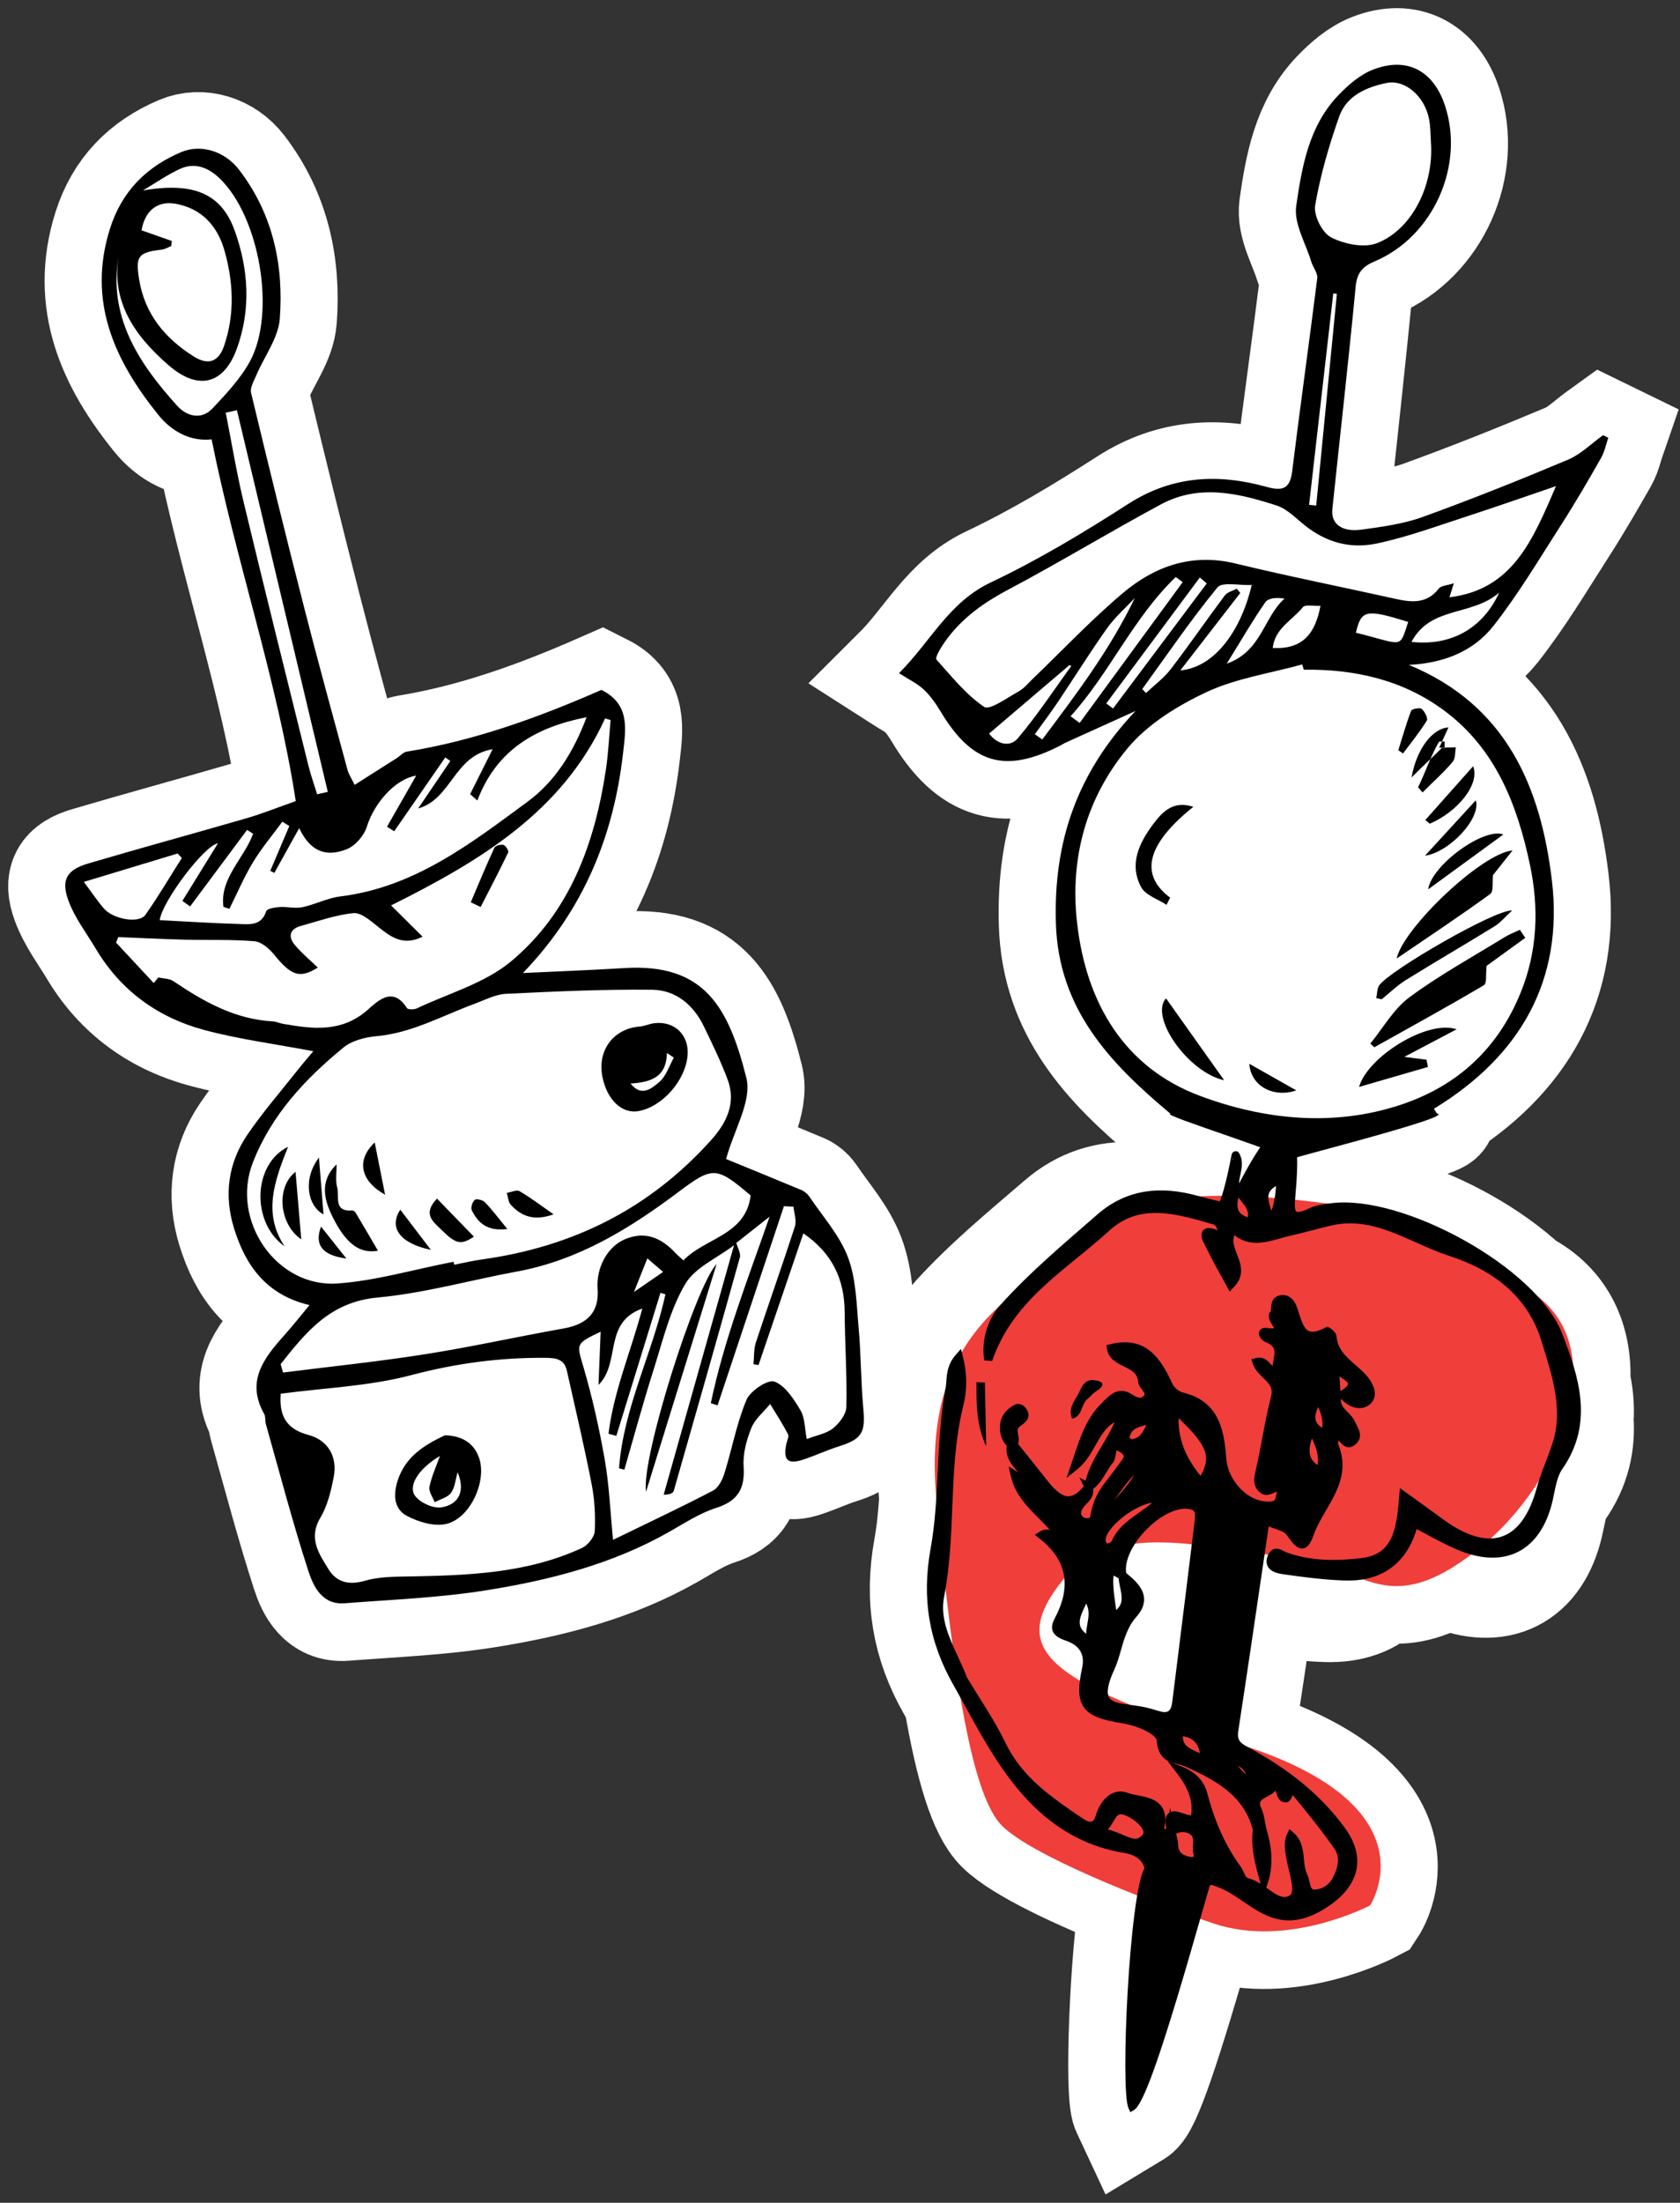 <?xml version="1.0" encoding="UTF-8"?>
<svg width="103px" height="135px" viewBox="0 0 103 135" version="1.1" xmlns="http://www.w3.org/2000/svg" xmlns:xlink="http://www.w3.org/1999/xlink">
    <rect x="0" y="0" width="103" height="135" fill="#333333" stroke="none"/>
    <!-- Generator: Sketch 53.1 (72631) - https://sketchapp.com -->
    <title>Group 2</title>
    <desc>Created with Sketch.</desc>
    <g id="30-GastroKlub" stroke="none" stroke-width="1" fill="none" fill-rule="evenodd">
        <g id="33-Recetas" transform="translate(-156, -265)">
            <g id="Group-19">
                <g id="Group-7" transform="translate(125, 268)">
                    <g id="Group-2" transform="translate(35, 0)">
                        <path d="M75.174,70.25 C75.165,70.35 75.156,70.445 75.15,70.536 C76.451,70.661 77.663,70.823 78.676,70.979 C79.513,71.009 80.444,71.179 81.413,71.46 C81.513,71.48 81.565,71.491 81.565,71.491 L81.615,71.52 C84.337,72.347 87.324,74.021 89.355,75.908 C91.673,77.105 92.574,79.245 92.457,81.661 C92.631,82.433 92.719,83.213 92.654,83.995 C92.76,85.394 92.487,86.808 91.492,88.211 C91.072,88.805 90.981,89.638 90.806,90.375 C90.072,93.492 87.858,94.631 84.855,93.366 C84.803,93.344 84.752,93.322 84.701,93.3 C83.071,94.225 81.848,94.358 80.728,94.153 C79.915,94.999 78.765,95.412 77.299,95.361 C75.935,95.314 74.568,95.141 73.213,94.945 C73.19,94.942 73.166,94.938 73.142,94.934 C72.739,97.667 72.339,100.372 71.923,103.075 C71.841,103.599 71.954,103.805 72.461,104.08 L72.465,104.081 C83.919,107.873 80.001,113.803 80.001,113.803 C80.001,113.803 74.974,116.461 70.394,114.91 C70.131,114.821 69.86,114.728 69.585,114.631 C67.316,122.574 66.14,125.973 65.535,126.337 L65.302,126.478 L65.187,126.232 C64.763,125.322 65.074,116.982 65.721,113.192 C62.166,111.784 58.667,110.147 57.438,108.93 C56.419,107.92 55.6,105.269 54.887,101.074 C54.752,100.829 54.617,100.586 54.479,100.343 C52.952,97.675 52.501,95.004 53.056,91.934 C53.239,90.924 53.337,89.885 53.403,88.851 C53.159,86.077 53.405,83.898 53.971,82.13 C53.996,81.986 54.007,81.839 54.018,81.691 C54.055,81.195 53.91,78.76 54.731,77.855 C56.677,75.715 58.92,73.877 61.113,71.989 C62.441,70.844 63.912,70.419 65.478,70.488 C66.501,70.168 67.587,70.17 68.714,70.402 C68.984,70.38 69.257,70.362 69.533,70.349 C69.863,69.238 70.087,67.91 70.102,67.925 C70.511,68.679 69.832,69.468 70.138,70.229 C70.124,70.262 70.114,70.295 70.103,70.328 C70.192,70.325 70.281,70.323 70.37,70.322 C70.363,70.311 70.357,70.3 70.351,70.289 C70.553,69.923 71.493,68.037 72.356,67.019 C70.094,66.222 67.286,65.293 67.769,65.293 C64.023,62.167 60.89,58.859 60.736,53.603 C60.591,48.68 61.983,44.44 65.62,40.604 C64.003,41.335 62.673,41.934 61.346,42.537 C61.228,42.59 61.121,42.664 61.007,42.722 C57.64,44.447 55.611,43.866 53.675,40.649 C53.382,40.16 53.045,39.678 52.635,39.29 C52.247,38.925 51.739,38.687 51.117,38.287 C53.057,36.356 54.16,33.95 56.741,32.727 C59.662,31.344 62.456,29.659 65.178,27.91 C67.892,26.169 70.706,26.051 73.664,26.873 C74.634,27.14 75.09,26.989 75.221,25.921 C75.71,21.969 76.267,18.027 76.76,14.078 C76.797,13.764 76.5,13.419 76.396,13.075 C76.052,11.935 75.315,10.731 75.469,9.657 C75.817,7.251 76.245,4.754 78.052,2.869 C78.656,2.237 79.386,1.605 80.183,1.296 C82.262,0.492 83.873,1.36 84.583,3.476 C85.815,7.154 83.889,11.517 80.293,13.042 C79.523,13.368 79.194,13.754 79.114,14.605 C78.678,19.156 78.16,23.699 77.685,28.246 C77.593,29.134 78.267,29.655 79.464,29.492 C80.729,29.318 82.029,29.145 83.22,28.715 C86.225,27.629 89.196,26.439 92.14,25.2 C92.926,24.868 93.572,24.211 94.28,23.703 C94.389,23.755 94.495,23.807 94.602,23.86 C94.459,24.273 94.375,24.721 94.162,25.093 C93.374,26.475 92.576,27.854 91.716,29.192 C90.369,31.29 89.09,33.446 87.553,35.4 C86.331,36.951 84.509,37.679 82.373,37.777 C88.337,40.238 90.457,45.242 91.143,50.972 C91.874,57.083 89.229,61.743 83.914,64.981 C83.975,65.078 84.037,65.176 84.098,65.273 C85.214,65.415 77.117,67.494 75.278,68.02 C75.291,68.586 75.26,69.319 75.174,70.25 Z M45.624,70.369 C46.443,71.592 47.484,72.742 47.988,74.084 C48.493,75.42 48.51,76.951 48.641,78.404 C48.792,80.048 48.776,81.704 48.929,83.346 C49.069,84.827 48.85,85.225 47.425,85.675 C46.694,85.905 45.994,86.235 45.264,86.477 C44.294,86.801 44.003,86.528 44.206,85.533 C44.249,85.328 44.388,85.072 44.312,84.926 C43.982,84.292 43.587,83.691 43.217,83.076 C42.82,83.563 42.286,83.994 42.063,84.548 C41.766,85.283 41.539,86.124 41.59,86.9 C41.678,88.248 41.258,89.013 39.913,89.442 C38.909,89.762 37.992,90.363 37.066,90.89 C33.564,92.887 29.711,93.872 25.787,94.497 C22.934,94.952 20.023,95.063 17.137,95.288 C15.762,95.396 15.22,94.28 14.911,93.33 C13.944,90.355 13.154,87.323 12.301,84.31 C12.242,84.106 12.293,83.858 12.195,83.685 C11.059,81.671 12.188,80.25 13.445,78.846 C13.926,78.311 14.37,77.742 14.976,77.013 C12.323,76.391 11.044,74.582 10.342,72.288 C9.724,70.268 9.982,68.31 11.169,66.568 C12.123,65.17 13.244,63.883 14.296,62.553 C14.577,62.196 14.874,61.855 15.209,61.455 C12.892,61.017 10.69,60.73 8.562,60.166 C5.702,59.406 3.412,57.758 1.877,55.183 C1.294,54.208 0.579,53.275 0.194,52.224 C-0.276,50.948 0.102,50.336 1.398,49.954 C4.632,48.998 7.888,48.114 11.126,47.175 C12.066,46.9 12.982,46.532 14.131,46.128 C12.993,38.689 10.471,31.441 8.973,23.957 C7.688,24.102 6.535,23.483 5.715,22.467 C3.017,19.125 1.341,15.491 2.739,11.055 C3.459,8.777 4.953,7.266 7.104,6.355 C8.322,5.839 9.785,6.301 10.653,7.431 C12.731,10.134 13.4,13.279 13.154,16.561 C13.066,17.744 12.205,18.867 11.716,20.024 C11.568,20.373 11.318,20.788 11.394,21.108 C12.452,25.519 13.535,29.925 14.661,34.32 C15.508,37.636 16.419,40.934 17.313,44.238 C17.375,44.47 17.522,44.68 17.743,45.132 C18.648,44.558 19.479,44.03 20.312,43.501 C20.525,43.365 20.721,43.131 20.948,43.094 C25.134,42.417 29.068,40.98 32.873,39.311 C34.625,40.191 34.375,41.663 34.197,43.21 C33.612,48.294 31.774,52.798 28.059,56.662 C30.245,56.558 32.269,56.486 34.291,56.36 C39.214,56.054 40.679,58.803 41.758,63.088 C42.112,64.488 41.011,66.248 40.515,68.063 C41.872,68.62 43.508,69.283 45.137,69.965 C45.325,70.045 45.509,70.202 45.624,70.369 Z" id="Shape" stroke="#FFFFFF" stroke-width="7" fill="#FFFFFF" fill-rule="nonzero"></path>
                        <g id="Group-72">
                            <path d="M81.566,71.46 C81.566,71.46 67.043,68.358 63.246,72.236 C59.449,76.112 52.355,77.609 53.416,88.961 C54.478,100.312 55.651,107.127 57.438,108.899 C59.226,110.67 65.815,113.328 70.395,114.879 C74.974,116.43 80.001,113.772 80.001,113.772 C80.001,113.772 83.92,107.843 72.465,104.05 C61.013,100.259 57.661,98.485 60.901,94.165 C64.139,89.847 70.193,92.046 74.841,92.391 C79.489,92.738 80.783,96.492 86.479,92.062 C92.177,87.631 95.192,78.66 89.16,75.78" id="Fill-1" fill="#F03E3A"></path>
                            <path d="M78.19,82.255 L78.185,82.259 L78.122,81.35 C78.157,81.375 78.192,81.398 78.228,81.422 C78.407,81.544 78.654,81.71 78.652,81.815 C78.65,81.842 78.626,81.984 78.19,82.255 L78.19,82.255 Z M68.887,109.369 C69.166,109.509 69.168,109.695 69.147,110.073 C69.135,110.271 69.121,110.476 69.182,110.678 C69.192,110.713 69.196,110.76 69.18,110.777 C69.161,110.8 69.08,110.829 68.918,110.792 C68.433,110.68 68.249,110.48 68.232,110.056 C68.224,109.833 68.167,109.619 68.113,109.414 L68.103,109.381 C68.382,109.249 68.635,109.243 68.887,109.369 L68.887,109.369 Z M66.097,109.239 C66.12,109.334 66.093,109.383 66.069,109.416 C65.754,109.819 65.481,109.724 64.833,109.447 C64.573,109.336 64.268,109.206 63.922,109.119 C64.073,108.952 64.18,108.772 64.274,108.611 C64.523,108.188 64.605,108.049 65.189,108.346 C65.645,108.58 66.036,108.964 66.097,109.239 L66.097,109.239 Z M71.88,105.222 C72.146,105.336 72.301,105.515 72.389,105.755 L71.88,105.222 Z M62.667,96.522 C62.632,96.718 62.596,96.919 62.589,97.129 C61.967,96.631 62.188,96.154 62.522,95.432 C62.548,95.382 62.571,95.329 62.595,95.275 C62.812,95.7 62.743,96.086 62.667,96.522 L62.667,96.522 Z M63.019,88.25 C63.386,87.979 63.605,87.613 63.817,87.26 C63.948,87.039 64.071,86.831 64.225,86.655 C64.333,86.531 64.366,86.352 64.397,86.18 C64.415,86.09 64.444,85.922 64.456,85.895 C64.456,85.895 64.515,85.885 64.714,86.023 C64.788,86.073 64.878,86.149 64.89,86.222 C64.908,86.333 64.769,86.509 64.65,86.666 C64.595,86.736 64.542,86.806 64.495,86.876 C64.358,87.075 64.206,87.267 64.053,87.463 C63.6,88.037 63.132,88.632 62.929,89.528 L62.819,90.015 C62.72,90.048 62.622,90.056 62.536,90.036 C62.446,90.015 62.378,89.961 62.319,89.866 C62.28,89.798 62.172,89.615 62.606,89.17 C62.804,88.966 63.091,88.675 63.019,88.25 L63.019,88.25 Z M64.765,88.324 C65.015,87.981 65.256,87.649 65.555,87.392 C65.148,87.996 64.738,88.503 64.304,88.931 C64.468,88.733 64.618,88.528 64.765,88.324 L64.765,88.324 Z M65.369,85.199 C65.34,85.187 65.281,85.138 65.25,85.1 C65.342,84.629 65.659,84.47 66.284,84.33 C66.022,84.881 65.819,85.169 65.369,85.199 L65.369,85.199 Z M64.321,99.316 C64.489,98.953 64.601,98.564 64.718,98.151 C64.923,97.431 65.138,96.685 65.682,96.076 C66.018,95.696 66.173,95.31 66.142,94.928 C66.089,94.31 65.561,93.819 65.047,93.406 C64.929,92.675 65.402,91.646 66.275,90.752 C67.158,89.846 68.201,89.346 68.926,89.486 C69.288,89.553 69.301,89.722 69.247,90.189 C68.902,93.04 68.545,95.888 68.191,98.738 L67.868,101.323 C67.831,101.61 67.751,101.794 67.626,101.873 C67.51,101.947 67.326,101.947 67.08,101.871 C66.759,101.773 66.384,101.66 65.999,101.59 C65.782,101.55 65.561,101.522 65.346,101.493 C64.743,101.416 64.174,101.344 63.993,101.018 C63.824,100.718 63.934,100.146 64.321,99.316 L64.321,99.316 Z M65.837,89.701 C65.181,90.162 64.503,90.639 64.149,91.463 C64.145,91.469 64.104,91.527 63.871,91.607 C63.832,91.549 63.793,91.475 63.787,91.442 C63.738,91.099 64.165,90.509 64.847,89.974 C65.473,89.486 66.149,89.162 66.644,89.092 C66.386,89.315 66.108,89.509 65.837,89.701 L65.837,89.701 Z M64.433,95.671 C64.419,95.556 64.401,95.444 64.386,95.329 C64.309,94.79 64.239,94.281 64.255,93.778 C64.259,93.652 64.274,93.588 64.272,93.565 C64.337,93.584 64.458,93.656 64.526,93.699 C64.546,93.71 64.566,93.722 64.585,93.734 C64.599,93.93 64.64,94.123 64.679,94.312 C64.79,94.845 64.882,95.285 64.433,95.671 L64.433,95.671 Z M69.567,104.444 L69.427,104.382 C68.895,104.146 68.523,103.981 68.517,103.407 C69.121,103.498 69.448,103.816 69.567,104.444 L69.567,104.444 Z M68.261,83.913 C70.082,85.645 70.248,86.323 69.603,87.448 C68.877,86.542 68.222,85.425 68.261,83.913 L68.261,83.913 Z M73.736,112.384 C74.145,111.12 73.893,109.924 73.631,109.036 C73.603,108.916 73.582,108.793 73.56,108.673 C73.509,108.388 73.458,108.095 73.329,107.822 C73.138,107.415 73.308,107.304 73.711,107.091 C73.867,107.01 74.012,106.934 74.121,106.822 C74.155,106.787 74.182,106.763 74.201,106.746 C74.219,106.789 74.237,106.841 74.25,106.882 C74.327,107.112 74.432,107.494 74.884,107.461 C75.099,107.411 75.179,107.204 75.24,107.05 C75.246,107.039 75.25,107.025 75.255,107.012 C75.271,107.029 75.291,107.05 75.31,107.076 C76.112,108.051 77.017,109.158 77.811,110.298 C78.132,110.76 78.1,111.343 77.713,112.086 C77.496,112.503 77.072,112.786 76.63,112.803 C76.413,112.811 76.376,112.735 76.282,112.318 C76.247,112.165 76.212,112.004 76.141,111.863 C76.004,111.587 75.973,111.266 75.942,110.926 C75.889,110.385 75.83,109.775 75.3,109.311 L75.054,109.094 L74.915,109.393 C74.692,109.877 74.776,110.364 74.851,110.794 L74.876,110.936 C74.911,111.147 74.968,111.384 75.027,111.626 C75.175,112.237 75.361,112.997 75.064,113.172 C74.667,113.4 74.293,113.16 73.715,112.745 C73.689,112.728 73.664,112.708 73.636,112.689 L73.736,112.384 Z M76.816,83.229 C77,83.645 77.133,84.058 77.062,84.51 C76.861,84.382 76.734,84.241 76.679,84.08 C76.595,83.837 76.673,83.545 76.816,83.229 L76.816,83.229 Z M76.786,86.79 C76.266,86.439 76.165,85.98 76.433,85.154 C76.71,85.74 76.867,86.238 76.786,86.79 L76.786,86.79 Z M79.289,83.298 C79.6,83.308 79.862,83.207 80.058,82.996 C80.574,82.441 80.15,81.646 79.581,81.088 C79.428,80.939 79.266,80.797 79.104,80.656 C78.54,80.165 78.007,79.7 77.944,78.903 C77.924,78.655 77.612,78.428 77.535,78.385 L77.365,78.304 L77.248,78.368 C76.81,78.597 76.478,78.666 76.257,78.579 C75.95,78.455 75.803,77.995 75.648,77.511 C75.603,77.371 75.558,77.23 75.508,77.094 C75.296,76.52 74.87,76.26 74.393,76.409 C73.965,76.545 73.943,76.939 73.928,77.173 C73.924,77.241 73.918,77.342 73.91,77.363 C73.638,77.619 73.861,77.974 74.008,78.209 C74.041,78.263 74.092,78.343 74.121,78.405 C74.053,78.412 73.92,78.414 73.681,78.385 C73.298,78.333 73.21,78.565 73.193,78.635 C73.126,78.889 73.369,79.159 73.572,79.24 C74.244,79.508 74.18,79.841 74.074,80.392 C74.053,80.497 74.033,80.603 74.018,80.712 C73.977,80.673 73.936,80.63 73.894,80.586 C73.703,80.384 73.445,80.109 72.966,80.235 L72.723,80.301 L72.798,80.541 C72.921,80.933 73.2,81.204 73.449,81.447 C73.81,81.798 74.072,82.052 73.928,82.593 C73.705,83.438 73.543,84.312 73.384,85.156 C73.263,85.796 73.14,86.459 72.985,87.118 C72.897,87.504 72.798,87.938 73.101,88.318 C73.476,88.788 73.885,88.594 74.186,88.452 C74.219,88.437 74.252,88.419 74.286,88.404 C74.272,88.468 74.26,88.528 74.25,88.586 C74.194,88.902 74.174,89.009 73.865,89.024 C72.475,89.102 71.292,87.692 71.188,86.441 C71.065,84.945 70.895,82.895 68.519,82.341 C68.289,82.286 67.985,82.038 67.886,81.819 C67.209,80.343 66.302,78.81 64.045,79.388 L63.832,79.442 L63.866,79.657 C63.955,80.27 64.46,80.52 64.904,80.743 C65.35,80.964 65.735,81.158 65.776,81.662 C65.793,81.866 65.915,82.028 66.022,82.17 C66.214,82.422 66.21,82.455 66.1,82.566 C66.05,82.62 65.891,82.781 65.416,82.467 C64.62,81.943 64.106,82.439 63.693,82.841 L63.592,82.942 C62.636,83.859 62.254,85.005 61.81,86.335 L61.39,87.576 L62.043,87.054 C62.567,86.633 62.872,86.092 63.166,85.571 C63.494,84.989 63.785,84.471 64.339,84.157 C64.114,84.665 63.838,85.129 63.568,85.582 C63.148,86.292 62.747,86.965 62.557,87.748 L62.182,87.56 L62.446,88.08 C62.121,88.489 61.808,88.696 61.513,88.7 L61.505,88.7 C61.134,88.7 60.717,88.39 60.197,87.721 C59.767,87.169 59.327,86.622 58.887,86.075 L58.416,85.487 C58.49,85.286 58.453,85.086 58.42,84.921 C58.381,84.716 58.365,84.603 58.457,84.489 C58.49,84.448 58.561,84.396 58.629,84.347 C58.807,84.214 59.028,84.049 59.053,83.775 C59.071,83.587 58.993,83.401 58.813,83.207 C58.688,83.072 58.4,82.99 58.217,83.085 C57.714,83.353 57.407,83.735 57.331,84.188 C57.237,84.729 57.376,85.232 57.722,85.612 C57.622,86.337 58.05,86.808 58.432,87.227 L58.436,87.231 L57.841,86.878 L57.964,87.426 C58.22,88.582 58.958,89.321 59.669,90.034 C59.918,90.282 60.158,90.523 60.373,90.775 C60.205,90.713 59.992,90.711 59.73,90.88 L59.443,91.064 L59.71,91.273 C61.402,92.59 61.717,94.189 60.674,96.165 C60.547,96.408 60.432,96.695 60.545,96.974 C60.643,97.218 60.893,97.396 61.353,97.552 C62.186,97.837 62.52,98.389 62.348,99.194 C62.125,100.247 62.055,101.061 62.442,101.623 C62.833,102.191 63.623,102.42 64.769,102.606 C65.846,102.779 66.894,103.308 66.924,103.696 C67.012,104.823 67.671,104.985 68.199,105.117 C68.361,105.158 68.513,105.195 68.652,105.257 C70.523,106.094 72.25,107.021 72.811,109.133 C72.668,110.236 72.962,111.283 73.245,112.295 L73.288,112.452 C73.06,112.307 72.821,112.183 72.565,112.119 C72.414,112.084 72.352,111.956 72.25,111.737 C72.197,111.622 72.142,111.502 72.062,111.392 C71.157,110.153 70.494,108.702 70.035,106.957 C69.814,106.12 69.307,105.588 68.39,105.237 L67.577,104.923 L68.109,105.61 C68.664,106.329 69.202,107.204 69.022,108.256 C69.018,108.256 69.016,108.256 69.012,108.256 C68.902,108.256 68.662,108.177 68.56,108.142 C68.304,108.057 68.023,107.956 67.792,108.039 L67.733,107.783 L67.698,108.084 C67.673,108.101 67.649,108.119 67.626,108.14 C67.442,108.309 67.405,108.594 67.506,109.077 C67.438,109.09 67.383,109.08 67.373,109.071 C67.499,108.51 67.456,108.076 67.238,107.746 C66.914,107.256 66.298,107.136 65.754,107.029 C65.53,106.984 65.318,106.944 65.154,106.882 C64.822,106.754 64.479,106.767 64.167,106.92 C63.721,107.141 63.357,107.644 63.171,108.295 C63.136,108.423 63.066,108.584 62.937,108.631 C62.819,108.675 62.636,108.619 62.389,108.452 C60.479,107.159 58.674,105.937 57.651,103.822 C57.18,102.847 56.597,101.914 56.03,101.013 C55.776,100.603 55.52,100.194 55.291,99.818 C55.131,99.399 54.937,98.979 54.75,98.573 C54.175,97.325 53.631,96.148 53.882,94.864 C54.237,93.043 54.312,91.182 54.384,89.379 C54.466,87.318 54.552,85.185 55.061,83.141 C55.307,82.151 55.297,81.162 55.029,80.117 L54.916,79.669 L54.609,80.018 C54.097,80.601 54.056,81.164 54.018,81.66 C54.007,81.817 53.995,81.972 53.968,82.123 C53.655,83.785 53.573,85.489 53.492,87.138 C53.418,88.714 53.34,90.343 53.056,91.903 C52.501,94.973 52.953,97.645 54.48,100.313 C54.711,100.72 54.935,101.131 55.162,101.544 C55.647,102.428 56.15,103.341 56.689,104.218 C58.283,106.806 60.663,109.868 64.927,110.56 C65.614,110.672 66.02,110.977 66.169,111.489 C65.236,113.129 64.675,125.1 65.187,126.201 L65.303,126.447 L65.535,126.306 C66.151,125.936 67.358,122.424 69.704,114.184 C69.827,113.747 69.927,113.4 69.996,113.168 L70.037,113.026 C70.099,112.805 70.17,112.555 70.218,112.518 C70.295,112.499 70.711,112.667 70.864,112.731 C71.333,112.933 71.767,113.23 72.227,113.542 C73.431,114.364 74.794,115.293 76.855,114.182 C78.136,113.49 78.928,112.615 79.149,111.651 C79.342,110.812 79.109,109.93 78.456,109.03 C77.043,107.081 75.081,105.451 72.465,104.051 C71.955,103.775 71.841,103.57 71.924,103.045 C72.422,99.801 72.899,96.555 73.384,93.261 L73.783,90.552 C73.894,90.595 74.006,90.633 74.113,90.67 C74.463,90.79 74.767,90.897 74.888,91.068 C75.246,91.583 75.515,91.936 75.885,91.898 C76.196,91.857 76.378,91.523 76.554,91.035 C76.732,90.54 77.005,90.071 77.293,89.575 C77.989,88.38 78.711,87.143 78.048,85.522 C78.028,85.476 78.044,85.373 78.065,85.263 L78.116,85.325 C78.286,85.53 78.599,85.91 79.07,85.548 C79.594,85.144 79.328,84.63 79.168,84.322 C79.137,84.26 79.104,84.196 79.076,84.136 C78.969,83.896 78.793,83.713 78.621,83.541 C78.349,83.264 78.183,83.075 78.214,82.723 L78.214,82.719 C78.507,83.058 78.908,83.277 79.289,83.298 L79.289,83.298 Z" id="Fill-5" fill="#000000"></path>
                            <path d="M74.519,69.291 C74.437,70.245 74.408,71.104 73.864,71.871 C73.741,70.97 72.84,69.886 74.519,69.291 M63.835,72.242 C65.843,70.402 68.229,71.156 70.503,71.813 C70.681,71.866 70.841,72.143 70.91,72.348 C70.955,72.482 70.826,72.736 70.591,72.639 C69.418,72.149 70.112,73.213 70.145,73.283 C70.532,74.105 70.988,74.896 71.447,75.736 C72.611,74.543 70.732,73.539 71.616,72.3 C72.687,73.403 73.894,72.746 75.09,72.48 C75.909,72.296 76.717,72.063 77.532,71.869 C80.319,71.214 82.511,72.947 84.928,73.729 C87.675,74.617 89.869,76.271 90.743,79.109 C91.388,81.201 92.145,83.377 91.402,85.587 C91.101,86.485 90.7,87.367 90.447,88.288 C89.505,91.74 87.282,92.482 84.331,90.316 C83.637,89.806 82.935,89.306 82.041,88.662 C81.869,90.702 81.674,92.476 79.49,92.738 C77.939,92.924 76.351,92.926 74.842,92.393 C74.502,92.273 74.181,91.924 73.964,92.42 C73.702,93.017 74.29,93.17 74.644,93.221 C75.9,93.405 77.167,93.568 78.43,93.613 C80.696,93.692 82.145,92.558 82.695,90.344 C83.614,90.817 84.495,91.336 85.43,91.736 C88.213,92.926 90.264,91.854 90.944,88.922 C91.106,88.228 91.191,87.445 91.58,86.886 C93.472,84.174 92.544,81.423 91.55,78.836 C90.025,74.861 81.889,70.431 77.63,70.991 C77.214,71.047 76.77,71.09 76.402,71.268 C75.096,71.904 75.075,71.294 75.174,70.219 C75.937,61.983 72.394,69.289 71.993,70.025 C72.306,70.601 73.045,71.024 72.656,71.906 C71.453,71.637 71.496,70.861 71.793,69.969 L71.795,69.969 C71.512,69.254 72.142,68.511 71.762,67.802 C71.745,67.784 71.4,69.892 70.939,70.923 C70.421,70.795 69.891,70.675 69.369,70.53 C67.208,69.93 65.186,70.091 63.434,71.625 C61.403,73.401 59.324,75.131 57.521,77.143 C56.761,77.994 56.409,79.22 56.591,80.329 C57.914,76.469 61.211,74.648 63.835,72.242" id="Fill-7" fill="#000000"></path>
                            <path d="M74.519,69.291 C74.437,70.245 74.408,71.104 73.864,71.871 C73.741,70.97 72.84,69.886 74.519,69.291 Z M63.835,72.242 C65.843,70.402 68.229,71.156 70.503,71.813 C70.681,71.866 70.841,72.143 70.91,72.348 C70.955,72.482 70.826,72.736 70.591,72.639 C69.418,72.149 70.112,73.213 70.145,73.283 C70.532,74.105 70.988,74.896 71.447,75.736 C72.611,74.543 70.732,73.539 71.616,72.3 C72.687,73.403 73.894,72.746 75.09,72.48 C75.909,72.296 76.717,72.063 77.532,71.869 C80.319,71.214 82.511,72.947 84.928,73.729 C87.675,74.617 89.869,76.271 90.743,79.109 C91.388,81.201 92.145,83.377 91.402,85.587 C91.101,86.485 90.7,87.367 90.447,88.288 C89.505,91.74 87.282,92.482 84.331,90.316 C83.637,89.806 82.935,89.306 82.041,88.662 C81.869,90.702 81.674,92.476 79.49,92.738 C77.939,92.924 76.351,92.926 74.842,92.393 C74.502,92.273 74.181,91.924 73.964,92.42 C73.702,93.017 74.29,93.17 74.644,93.221 C75.9,93.405 77.167,93.568 78.43,93.613 C80.696,93.692 82.145,92.558 82.695,90.344 C83.614,90.817 84.495,91.336 85.43,91.736 C88.213,92.926 90.264,91.854 90.944,88.922 C91.106,88.228 91.191,87.445 91.58,86.886 C93.472,84.174 92.544,81.423 91.55,78.836 C90.025,74.861 81.889,70.431 77.63,70.991 C77.214,71.047 76.77,71.09 76.402,71.268 C75.096,71.904 75.075,71.294 75.174,70.219 C75.937,61.983 72.394,69.289 71.993,70.025 C72.306,70.601 73.045,71.024 72.656,71.906 C71.453,71.637 71.496,70.861 71.793,69.969 L71.795,69.969 C71.512,69.254 72.142,68.511 71.762,67.802 C71.745,67.784 71.4,69.892 70.939,70.923 C70.421,70.795 69.891,70.675 69.369,70.53 C67.208,69.93 65.186,70.091 63.434,71.625 C61.403,73.401 59.324,75.131 57.521,77.143 C56.761,77.994 56.409,79.22 56.591,80.329 C57.914,76.469 61.211,74.648 63.835,72.242 Z" id="Stroke-9" stroke="#000000" stroke-width="0.5"></path>
                            <path d="M56.462,85.638 C56.437,84.337 56.409,83.034 56.384,81.731 C56.212,81.725 56.04,81.717 55.868,81.71 C55.862,83.028 55.862,84.347 56.462,85.638" id="Fill-11" fill="#000000"></path>
                            <path d="M62.075,82.49 C61.831,82.924 61.477,83.372 61.737,83.95 C62.37,83.787 62.271,83.07 62.671,82.738 C62.853,82.587 63.006,82.393 63.203,82.265 C63.856,81.846 63.604,81.629 63.027,81.583 C62.425,81.534 62.29,82.108 62.075,82.49" id="Fill-13" fill="#000000"></path>
                            <path d="M84.867,33.605 C84.92,33.436 84.996,33.186 85.133,32.746 C84.71,32.886 84.349,32.891 84.212,33.07 C83.483,34.014 82.552,33.925 81.551,33.7 C78.285,32.973 75.002,32.323 71.752,31.536 C69.085,30.887 66.811,31.693 64.854,33.337 C62.903,34.98 61.147,36.849 59.303,38.617 C59.027,38.883 58.773,39.199 58.446,39.379 C57.746,39.761 56.677,40.55 56.34,40.323 C55.218,39.567 54.338,38.448 53.415,37.425 C53.329,37.332 53.56,36.901 53.708,36.668 C54.712,35.075 56.151,34.018 57.817,33.136 C60.976,31.461 64.035,29.599 67.185,27.906 C69.523,26.648 71.95,27.228 74.281,27.986 C75.002,28.221 75.599,28.922 76.232,29.378 C77.601,30.365 78.993,30.613 80.45,30.301 C82.354,29.894 84.202,29.204 86.064,28.603 C87.759,28.054 89.44,27.459 91.398,26.792 C89.972,30.092 88.746,33.134 84.867,33.605 M82.538,36.339 C83.717,34.121 86.212,34.788 87.915,33.32 C86.889,35.55 84.926,36.603 82.538,36.339 M79.13,35.777 C79.458,34.371 79.746,34.311 82.335,35.115 C81.774,36.795 82.096,36.515 79.13,35.777 M84.523,40.533 C87.698,42.877 89.022,46.326 89.798,49.987 C90.359,52.632 90.273,55.288 89.221,57.859 C87.837,61.248 85.385,63.529 81.928,64.69 C77.769,66.088 73.483,65.619 69.588,64.168 C64.918,62.433 62.586,58.45 62.034,53.545 C61.585,49.564 62.609,45.884 65.141,42.846 C66.367,41.374 68.198,40.248 69.967,39.418 C71.79,38.567 73.872,38.264 75.841,37.721 C75.87,37.828 75.902,37.935 75.933,38.043 C79.054,38.001 81.993,38.664 84.523,40.533 M68.366,38.084 C69.664,36.407 70.853,34.873 72.042,33.339 C71.969,33.252 71.895,33.165 71.823,33.08 C71.574,33.213 71.244,33.289 71.09,33.494 C69.973,34.987 68.917,36.525 67.783,38.004 C67.359,38.557 66.774,38.986 66.26,39.472 C66.184,39.391 66.107,39.309 66.031,39.228 C67.548,37.138 69.003,34.997 70.64,33.002 C70.933,32.643 71.973,32.888 72.744,32.851 C72.03,35.858 70.333,37.927 68.366,38.084 M75.874,34.216 C76.019,34.032 76.553,34.152 76.958,34.13 C76.633,35.841 75.876,36.798 74.032,36.715 C74.156,35.503 75.251,35.001 75.874,34.216 M71.211,37.673 C72.128,36.19 72.804,35.02 73.573,33.915 C73.753,33.653 74.24,33.601 74.754,33.686 C73.465,34.83 73.354,36.919 71.211,37.673 M64.242,40.422 C64.103,40.318 63.964,40.215 63.825,40.11 L69.56,32.393 C69.703,32.513 69.844,32.634 69.987,32.754 C68.07,35.309 66.156,37.865 64.242,40.422 M61.637,40.897 C64.041,38.243 65.476,34.863 68.086,32.364 C68.229,32.469 68.37,32.573 68.51,32.678 C66.405,35.554 64.299,38.429 62.193,41.304 C62.007,41.169 61.821,41.033 61.637,40.897 M59.901,42.32 C59.749,42.212 59.598,42.105 59.445,41.999 C59.921,41.335 60.415,40.684 60.869,40.007 C61.874,38.512 62.824,36.981 63.866,35.513 C64.349,34.832 64.999,34.266 65.574,33.65 C64.041,36.837 61.962,39.573 59.901,42.32 M56.641,41.958 C58.307,40.539 59.938,39.148 61.569,37.76 C61.606,37.779 61.643,37.799 61.68,37.818 C60.597,39.305 59.584,40.855 58.395,42.255 C57.944,42.788 57.158,42.652 56.641,41.958 M77.742,14.983 L77.963,15.007 C77.54,19.333 77.118,23.656 76.696,27.982 C76.551,27.967 76.404,27.953 76.259,27.939 C76.754,23.621 77.249,19.303 77.742,14.983 M76.631,9.587 C76.948,7.74 77.482,5.909 78.109,4.133 C78.555,2.877 79.744,2.349 81.003,2.086 C82.127,1.849 83.348,2.888 83.619,4.314 C83.705,4.767 83.698,5.24 83.729,5.704 C83.876,7.654 83.17,9.686 81.887,10.941 C81.672,11.148 81.443,11.336 81.197,11.499 C80.952,11.66 80.692,11.798 80.419,11.904 C79.627,12.213 78.41,11.959 77.605,11.546 C77.061,11.267 76.527,10.196 76.631,9.587 M92.141,25.169 C89.196,26.408 86.226,27.598 83.221,28.684 C82.03,29.114 80.729,29.287 79.464,29.461 C78.268,29.624 77.593,29.103 77.685,28.215 C78.16,23.668 78.678,19.125 79.114,14.574 C79.194,13.723 79.523,13.337 80.293,13.012 C83.889,11.486 85.815,7.123 84.583,3.445 C83.874,1.33 82.262,0.461 80.184,1.266 C79.386,1.574 78.657,2.206 78.053,2.838 C76.246,4.723 75.818,7.22 75.47,9.626 C75.315,10.7 76.052,11.904 76.396,13.045 C76.5,13.388 76.797,13.733 76.76,14.047 C76.267,17.997 75.71,21.938 75.221,25.89 C75.09,26.958 74.635,27.11 73.665,26.842 C70.706,26.02 67.893,26.138 65.179,27.879 C62.457,29.628 59.663,31.313 56.741,32.696 C54.16,33.919 53.057,36.325 51.118,38.256 C51.739,38.656 52.248,38.894 52.635,39.259 C53.046,39.647 53.382,40.129 53.675,40.618 C55.611,43.835 57.641,44.416 61.008,42.691 C61.121,42.633 61.229,42.559 61.346,42.507 C62.674,41.904 64.003,41.304 65.62,40.573 C61.983,44.409 60.591,48.649 60.736,53.572 C60.89,58.829 64.023,62.136 67.769,65.262 C66.942,65.262 75.763,67.986 74.969,68.104 C74.019,68.246 85.409,65.409 84.098,65.243 C84.038,65.146 83.975,65.047 83.915,64.95 C89.229,61.712 91.875,57.052 91.144,50.941 C90.457,45.211 88.338,40.207 82.374,37.747 C84.509,37.648 86.331,36.921 87.554,35.369 C89.09,33.415 90.369,31.259 91.716,29.161 C92.577,27.823 93.375,26.445 94.163,25.062 C94.376,24.69 94.46,24.242 94.603,23.829 C94.495,23.777 94.389,23.724 94.28,23.672 C93.572,24.18 92.927,24.837 92.141,25.169" id="Fill-15" fill="#000000"></path>
                            <path d="M86.976,57.38 C87.168,57.267 87.083,56.693 87.144,56.191 C87.799,55.716 88.658,55.096 89.514,54.477 C89.404,54.31 89.293,54.147 89.182,53.983 C88.867,54.134 88.534,54.258 88.239,54.44 C86.28,55.646 84.246,56.761 82.404,58.124 C81.436,58.84 80.801,59.999 80.015,60.957 C80.097,61.033 80.177,61.108 80.259,61.184 C82.504,59.927 84.762,58.688 86.976,57.38" id="Fill-18" fill="#000000"></path>
                            <path d="M87.535,50.63 C87.847,50.239 88.194,49.802 88.737,49.118 C86.827,49.296 82.022,53.897 81.629,55.745 C83.643,54.372 85.534,53.12 87.366,51.788 C87.585,51.627 87.486,51.034 87.535,50.63" id="Fill-20" fill="#000000"></path>
                            <path d="M83.46,61.947 C83.065,61.896 82.67,61.844 82.099,61.77 C83.225,61.177 84.156,60.686 85.304,60.081 C83.522,59.471 79.85,61.763 79.324,63.612 C80.793,63.186 82.169,62.788 83.546,62.389 C83.516,62.241 83.489,62.094 83.46,61.947" id="Fill-22" fill="#000000"></path>
                            <path d="M82.189,57.065 C83.994,55.945 85.832,54.878 87.64,53.763 C87.986,53.55 88.258,53.213 88.71,52.798 C87.646,52.743 81.241,56.453 80.568,57.375 C80.419,57.579 80.437,57.903 80.378,58.17 C80.49,58.196 80.599,58.219 80.711,58.242 C81.201,57.847 81.657,57.397 82.189,57.065" id="Fill-24" fill="#000000"></path>
                            <path d="M67.742,52.015 C66.155,50.831 65.869,49.086 69.162,46.447 C67.952,46.047 67.283,46.726 66.7,47.509 C65.832,48.675 65.21,49.966 65.965,51.374 C66.231,51.866 66.986,52.101 67.518,52.454 C67.592,52.308 67.668,52.163 67.742,52.015" id="Fill-26" fill="#000000"></path>
                            <path d="M71.053,63.204 C69.836,61.492 68.661,59.838 67.486,58.182 C66.459,59.338 68.853,62.723 71.053,63.204" id="Fill-28" fill="#000000"></path>
                            <path d="M83.56,51.504 C85.228,50.288 86.642,49.257 88.167,48.144 C87.013,47.682 83.779,49.996 83.56,51.504" id="Fill-30" fill="#000000"></path>
                            <path d="M86.479,46.049 L83.366,49.442 C84.848,49.242 86.819,47.152 86.479,46.049" id="Fill-32" fill="#000000"></path>
                            <path d="M83.657,47.48 C85.327,46.78 86.755,45.079 86.317,43.96 C85.286,45.118 84.336,46.186 83.386,47.255 C83.475,47.328 83.567,47.404 83.657,47.48" id="Fill-34" fill="#000000"></path>
                            <path d="M84.404,42.833 C84.404,42.835 84.57,42.837 84.57,42.839 L84.57,42.765 L84.57,42.445 L84.242,42.445 C83.808,43.106 83.373,44.382 82.939,45.253 C83.035,45.324 83.127,45.493 83.221,45.563 C83.841,44.929 84.49,44.369 85.059,43.694 C85.239,43.481 85.2,43.112 85.26,42.8 C84.92,42.804 84.58,42.821 84.242,42.827 C84.244,42.819 84.247,42.817 84.251,42.81 C84.246,42.815 84.242,42.825 84.236,42.829 C84.326,42.629 84.418,42.432 84.511,42.226 C84.605,42.021 84.701,41.807 84.803,41.584 C83.819,41.627 82.838,42.93 82.54,44.65 C83.287,43.888 83.89,43.358 84.404,42.833" id="Fill-36" fill="#000000"></path>
                            <path d="M83.479,41.16 C83.563,41.024 83.35,40.604 83.16,40.443 C83.051,40.348 82.558,40.446 82.515,40.561 C82.214,41.352 81.983,42.17 81.731,42.977 C81.827,43.045 81.924,43.111 82.018,43.178 C82.515,42.511 83.043,41.864 83.479,41.16" id="Fill-38" fill="#000000"></path>
                            <path d="M75.476,63.826 C74.535,63.295 73.636,62.785 72.594,62.195 C72.69,63.572 74.082,64.299 75.476,63.826" id="Fill-40" fill="#000000"></path>
                            <path d="M47.785,77.403 C47.799,79.342 47.934,81.281 47.891,83.22 C47.881,83.672 47.463,84.223 47.073,84.535 C46.667,84.862 46.07,84.959 45.462,85.194 C45.333,84.539 45.355,83.899 45.079,83.433 C44.67,82.747 44.148,81.925 43.478,81.669 C43.086,81.522 42.001,82.235 41.769,82.786 C41.166,84.215 40.889,85.774 40.423,87.265 C40.298,87.668 40.058,88.174 39.719,88.351 C37.764,89.372 35.766,90.309 33.585,91.371 C33.411,89.597 33.349,88.003 33.075,86.448 C32.739,84.533 32.311,82.625 31.765,80.758 C31.356,79.362 31.261,79.356 32.825,78.615 C32.78,79.747 32.737,80.812 32.694,81.874 C34.076,80.515 32.964,78.057 35.38,77.194 C34.682,79.815 33.628,82.262 33.306,84.868 C33.466,84.911 33.626,84.955 33.787,84.998 C34.69,82.076 35.59,79.154 36.493,76.232 C36.595,76.261 36.696,76.292 36.798,76.321 C36.016,79.912 34.225,83.278 33.953,86.985 C34.063,87.013 34.172,87.042 34.28,87.069 C34.872,85.023 35.427,82.968 36.073,80.938 C36.636,79.162 37.076,77.287 38.003,75.705 C38.302,75.191 38.796,74.79 39.344,74.417 C39.534,74.289 39.731,74.163 39.929,74.037 C40.298,73.803 40.67,73.568 41.004,73.314 C39.565,78.412 38.128,83.507 36.689,88.605 C37.105,88.599 37.271,88.498 37.31,88.362 C38.673,83.598 40.032,78.834 41.36,74.061 C41.43,73.805 41.221,73.471 41.143,73.174 C41.798,72.657 42.455,72.139 43.184,71.563 C41.851,75.402 40.39,79.106 39.579,82.993 C39.715,83.04 39.854,83.084 39.993,83.129 L44.062,70.923 C44.258,70.933 44.451,70.943 44.647,70.952 C44.684,71.356 44.852,71.804 44.737,72.158 C43.968,74.536 43.128,76.891 42.345,79.265 C42.207,79.683 42.24,80.159 42.195,80.608 C42.298,80.624 42.402,80.641 42.504,80.657 C43.411,77.995 44.318,75.333 45.255,72.587 C47.036,73.814 47.771,75.408 47.785,77.403 M36.655,74.951 C36.063,75.358 35.596,75.678 34.868,76.18 C35.201,75.346 35.412,74.817 35.689,74.121 C36.022,74.408 36.276,74.625 36.655,74.951 M22.059,79.996 C19.171,80.451 16.257,80.75 13.355,81.116 C13.307,80.946 13.256,80.773 13.205,80.603 C14.753,78.652 16.228,76.791 19.139,76.521 C22.018,76.255 24.843,75.453 27.7,74.925 C31.468,74.231 34.6,72.298 37.588,70.057 C39.704,68.469 39.921,68.478 42.023,70.266 C41.716,72.719 39.229,72.849 37.901,74.245 C37.654,74.018 37.523,73.911 37.41,73.789 C36.554,72.874 35.57,72.42 34.317,72.948 C33.249,73.396 32.545,74.677 32.639,75.986 C32.739,77.39 32.039,78.152 30.574,78.412 C27.731,78.916 24.91,79.548 22.059,79.996 M32.465,90.834 C32.445,91.199 32.037,91.703 31.677,91.87 C28.261,93.448 24.591,93.555 20.913,93.617 C20.062,93.63 19.178,93.644 18.375,93.878 C17.395,94.161 16.636,93.975 16.14,93.171 C15.555,92.221 14.888,91.269 15.643,90.01 C16.081,89.279 16.292,88.38 16.459,87.526 C16.703,86.264 16.103,85.26 14.914,84.944 C13.508,84.568 13.115,83.73 13.209,82.415 C15.917,82.055 18.645,81.956 21.216,81.275 C23.938,80.556 26.628,80.195 29.421,80.215 C30.126,80.221 30.598,80.302 30.758,81.019 C31.274,83.323 31.818,85.619 32.269,87.934 C32.455,88.88 32.512,89.871 32.465,90.834 M11.502,68.248 C12.636,65.335 14.695,63.135 17.055,61.2 C17.573,60.773 18.385,60.566 19.081,60.504 C21.251,60.308 23.109,59.249 25.086,58.522 C25.721,58.287 26.368,57.94 27.023,57.907 C30.003,57.762 32.989,57.626 35.971,57.657 C37.435,57.671 38.519,58.586 39.158,59.912 C39.672,60.975 40.189,62.041 40.605,63.144 C41.147,64.583 40.564,65.797 39.594,66.877 C35.816,71.08 31.141,73.405 25.555,74.185 C24.962,74.266 24.499,74.384 23.846,74.512 C23.834,74.45 23.822,74.39 23.811,74.328 C21.2,74.836 19.075,75.484 16.707,75.658 C12.943,75.934 10.121,71.788 11.502,68.248 M13.346,59.745 C13.136,59.709 12.933,59.608 12.724,59.596 C10.401,59.468 8.481,58.382 6.623,57.126 C6.379,56.963 6.013,56.975 5.702,56.907 C5.61,57.021 5.518,57.136 5.426,57.248 C4.656,56.422 3.886,55.594 3.117,54.768 C3.162,54.656 3.205,54.541 3.25,54.431 C4.627,54.485 6.003,54.555 7.38,54.59 C8.786,54.627 10.199,54.567 11.6,54.685 C12.024,54.72 12.505,55.133 12.802,55.499 C13.858,56.806 14.382,56.986 15.483,56.298 C15.012,55.84 14.49,55.412 14.067,54.902 C13.653,54.404 13.754,53.938 14.439,53.748 C15.508,53.454 16.574,53.074 17.665,52.961 C18.121,52.915 18.688,53.403 19.12,53.75 C19.925,54.398 20.696,55.013 21.908,54.406 C21.228,53.731 20.641,53.147 19.978,52.49 C25.426,49.768 30.474,46.764 33.1,41.027 C33.212,41.062 33.323,41.097 33.435,41.132 C33.341,42.148 33.298,43.171 33.145,44.178 C32.465,48.697 30.934,52.909 27.342,55.912 C25.735,57.256 23.51,57.874 21.552,58.801 C21.386,58.881 21.011,58.879 20.948,58.782 C20.074,57.394 19.126,58.38 18.537,58.894 C16.932,60.296 15.172,60.065 13.346,59.745 M2.362,52.67 C1.96,52.201 1.617,51.685 1.142,51.047 C3.113,50.45 5.002,49.88 6.891,49.308 C6.975,49.399 7.061,49.49 7.147,49.582 C6.408,50.747 5.71,51.941 4.914,53.068 C4.525,53.618 2.937,53.343 2.362,52.67 M7.656,52.552 C8.819,50.987 9.982,49.425 11.148,47.86 C11.271,47.939 11.394,48.019 11.517,48.098 C10.97,49.609 9.46,50.83 9.699,52.575 C9.82,52.618 9.941,52.659 10.063,52.699 C10.542,51.743 10.962,50.751 11.515,49.838 C12.041,48.969 12.706,48.184 13.308,47.361 C13.451,47.449 13.596,47.534 13.739,47.621 C13.35,48.536 12.96,49.454 12.571,50.369 C12.655,50.411 12.738,50.454 12.82,50.497 C13.267,49.688 13.717,48.88 14.343,47.753 C15.133,49.415 16.222,49.452 17.258,49.044 C17.782,48.837 18.32,48.215 18.488,47.672 C18.926,46.25 20.207,44.748 21.515,44.535 C20.899,45.615 20.313,46.64 19.728,47.666 C19.876,47.757 20.023,47.85 20.17,47.943 C21.214,46.435 22.256,44.926 23.3,43.418 C23.404,43.491 23.508,43.565 23.611,43.637 C22.952,44.608 22.295,45.58 21.636,46.549 C23.695,45.965 23.818,43.313 26.202,42.916 C25.68,43.961 25.252,44.814 24.824,45.669 L25.267,46.06 C26.435,42.974 28.824,41.568 31.962,40.955 C31.184,43.036 30.06,44.87 28.359,46.123 C24.878,48.686 21.415,51.379 16.869,51.937 C16.075,52.036 15.322,52.434 14.533,52.6 C14.093,52.692 13.608,52.558 13.15,52.589 C12.859,52.61 12.372,52.684 12.321,52.843 C12.034,53.75 11.3,53.648 10.647,53.628 C9.026,53.58 7.409,53.473 5.792,53.392 C5.949,52.23 8.53,48.812 9.361,48.684 C8.637,49.857 7.91,51.036 7.182,52.213 C7.341,52.325 7.497,52.44 7.656,52.552 M16.097,45.529 C15.88,45.578 15.661,45.628 15.444,45.679 C15.266,45.097 15.059,44.523 14.912,43.933 C13.576,38.547 12.231,33.167 10.937,27.771 C10.503,25.962 10.201,24.12 9.84,22.293 C10.067,22.241 10.297,22.19 10.526,22.14 C12.384,29.936 14.239,37.733 16.097,45.529 M9.038,22.022 C8.338,22.766 7.45,22.512 6.871,21.876 C4.48,19.239 2.621,16.385 3.274,12.664 C2.81,15.505 4.255,17.583 6.345,19.392 C8.14,20.944 9.711,20.577 10.516,18.38 C11.4,15.964 11.238,13.496 10.389,11.135 C9.552,8.802 7.79,8.158 4.764,8.672 C5.513,8.23 6.232,7.724 7.016,7.359 C7.943,6.929 8.772,7.266 9.47,7.937 C11.908,10.285 12.943,16.17 11.322,19.15 C10.745,20.207 9.875,21.13 9.038,22.022 M5.919,12.298 C6.119,12.277 6.306,12.154 6.498,12.079 L6.533,11.769 C5.911,11.549 5.292,11.33 4.676,11.115 C4.895,9.894 5.661,9.294 6.764,9.488 C8.383,9.775 9.335,10.873 9.752,12.321 C10.307,14.252 10.409,16.244 9.738,18.196 C9.398,19.183 8.766,19.41 7.863,18.838 C6.089,17.715 4.865,16.222 4.527,14.105 C4.302,12.69 4.474,12.467 5.919,12.298 M45.624,70.338 C45.509,70.171 45.325,70.014 45.138,69.935 C43.509,69.252 41.872,68.589 40.515,68.032 C41.012,66.218 42.113,64.457 41.759,63.057 C40.679,58.772 39.215,56.023 34.291,56.329 C32.269,56.455 30.246,56.527 28.06,56.632 C31.775,52.767 33.613,48.263 34.197,43.179 C34.375,41.632 34.626,40.16 32.874,39.28 C29.069,40.949 25.134,42.386 20.948,43.063 C20.721,43.1 20.526,43.334 20.313,43.47 C19.48,43.999 18.649,44.527 17.743,45.101 C17.522,44.649 17.376,44.44 17.313,44.207 C16.419,40.903 15.508,37.605 14.662,34.289 C13.535,29.894 12.452,25.488 11.394,21.077 C11.318,20.757 11.568,20.342 11.717,19.993 C12.206,18.836 13.066,17.713 13.154,16.531 C13.4,13.248 12.732,10.103 10.653,7.4 C9.785,6.27 8.322,5.808 7.104,6.324 C4.953,7.235 3.459,8.746 2.74,11.024 C1.342,15.46 3.017,19.094 5.716,22.437 C6.535,23.453 7.689,24.071 8.973,23.926 C10.471,31.41 12.994,38.658 14.132,46.097 C12.982,46.501 12.067,46.869 11.126,47.144 C7.888,48.083 4.633,48.967 1.398,49.923 C0.102,50.305 -0.275,50.917 0.194,52.193 C0.579,53.244 1.295,54.177 1.878,55.152 C3.412,57.727 5.702,59.375 8.563,60.135 C10.69,60.699 12.892,60.986 15.209,61.425 C14.875,61.824 14.577,62.165 14.296,62.522 C13.244,63.852 12.124,65.14 11.169,66.538 C9.982,68.279 9.724,70.237 10.342,72.257 C11.044,74.551 12.323,76.36 14.976,76.983 C14.37,77.712 13.926,78.28 13.445,78.815 C12.188,80.219 11.06,81.64 12.196,83.654 C12.294,83.827 12.243,84.075 12.301,84.279 C13.154,87.292 13.944,90.324 14.912,93.299 C15.221,94.249 15.762,95.366 17.137,95.257 C20.023,95.032 22.935,94.922 25.787,94.466 C29.712,93.842 33.564,92.857 37.066,90.859 C37.993,90.332 38.91,89.731 39.913,89.411 C41.258,88.983 41.679,88.217 41.591,86.869 C41.54,86.094 41.767,85.252 42.064,84.517 C42.287,83.963 42.821,83.532 43.217,83.046 C43.587,83.66 43.982,84.261 44.312,84.895 C44.389,85.041 44.25,85.297 44.207,85.502 C44.004,86.497 44.295,86.77 45.265,86.446 C45.994,86.204 46.694,85.874 47.425,85.644 C48.851,85.194 49.07,84.796 48.929,83.315 C48.777,81.673 48.792,80.017 48.642,78.373 C48.511,76.921 48.493,75.389 47.988,74.053 C47.484,72.711 46.444,71.561 45.624,70.338" id="Fill-42" fill="#000000"></path>
                            <path d="M36.886,61.533 C37.029,61.628 37.172,61.723 37.315,61.816 C37.027,62.322 36.845,62.946 36.429,63.303 C35.979,63.685 35.336,64.267 34.659,63.406 C35.846,63.325 36.863,63.059 36.886,61.533 M35.17,65.091 C36.64,64.808 38.046,63.189 38.157,61.653 C38.247,60.41 37.33,59.544 36.089,59.712 C35.799,59.751 35.52,59.889 35.23,59.91 C33.623,60.034 32.618,61.355 32.929,62.972 C33.205,64.403 34.141,65.291 35.17,65.091" id="Fill-44" fill="#000000"></path>
                            <path d="M16.4,71.596 C17.268,73.339 18.131,73.837 19.171,73.649 C18.723,72.885 18.266,72.094 17.798,71.311 C17.759,71.247 17.656,71.179 17.587,71.185 C16.424,71.274 16.817,70.316 16.674,69.779 C16.555,69.333 16.641,68.835 16.637,68.36 C15.542,69.418 15.902,70.593 16.4,71.596" id="Fill-46" fill="#000000"></path>
                            <path d="M13.66,67.282 C11.476,68.362 11.407,71.951 13.449,73.38 C12.109,71.374 12.815,69.406 13.66,67.282" id="Fill-48" fill="#000000"></path>
                            <path d="M25.054,72.789 C24.325,72.038 23.599,71.292 22.792,70.458 C21.863,71.426 22.596,71.901 23.066,72.37 C23.959,73.264 24.27,73.308 25.054,72.789" id="Fill-50" fill="#000000"></path>
                            <path d="M14.47,72.956 C14.354,71.597 14.241,70.259 14.12,68.817 C12.905,69.755 13.113,72.028 14.47,72.956" id="Fill-52" fill="#000000"></path>
                            <path d="M29.939,71.421 C29.137,70.864 28.521,70.389 27.852,70.003 C27.674,69.899 27.336,70.065 27.072,70.108 C27.15,70.356 27.16,70.668 27.32,70.841 C27.958,71.529 28.724,71.857 29.939,71.421" id="Fill-54" fill="#000000"></path>
                            <path d="M15.555,67.944 C14.572,69.23 14.818,70.87 15.835,71.43 C15.737,70.224 15.647,69.084 15.555,67.944" id="Fill-56" fill="#000000"></path>
                            <path d="M18.973,67.016 C17.833,68.098 18.082,69.361 19.609,70.22 C19.396,69.145 19.192,68.124 18.973,67.016" id="Fill-58" fill="#000000"></path>
                            <path d="M27.103,72.32 C26.53,71.622 26.161,71.122 25.73,70.678 C25.599,70.542 25.212,70.449 25.109,70.534 C24.96,70.657 24.847,71.019 24.927,71.178 C25.31,71.946 25.875,72.479 27.103,72.32" id="Fill-60" fill="#000000"></path>
                            <path d="M22.416,73.598 C21.697,72.652 21.132,71.911 20.541,71.136 C19.831,72.229 20.5,73.195 22.416,73.598" id="Fill-62" fill="#000000"></path>
                            <path d="M15.682,72.173 C15.268,73.279 15.737,73.934 17.235,74.13 C16.734,73.5 16.234,72.869 15.682,72.173" id="Fill-64" fill="#000000"></path>
                            <path d="M23.074,89.379 C22.579,89.462 21.809,89.119 21.48,88.715 C20.964,88.085 21.668,87.001 22.974,86.228 C22.738,86.889 22.456,87.492 22.329,88.126 C22.272,88.409 22.532,88.75 22.648,89.066 C22.992,88.88 23.448,88.774 23.653,88.489 C23.899,88.147 23.931,87.655 24.054,87.228 C24.535,88.357 24.155,89.194 23.074,89.379 M23.279,84.962 C22.001,85.561 20.847,86.28 20.376,87.752 C20.102,88.609 20.155,89.474 20.927,89.89 C21.637,90.272 22.618,90.571 23.36,90.396 C24.826,90.053 25.86,87.789 25.376,86.358 C25.057,85.421 24.308,84.993 23.279,84.962" id="Fill-66" fill="#000000"></path>
                            <path d="M27.158,49.241 C27.203,49.146 27.004,48.821 26.865,48.78 C26.705,48.732 26.368,48.83 26.31,48.956 C25.801,50.058 25.338,51.18 24.863,52.297 C25.064,52.394 25.266,52.491 25.467,52.588 C26.038,51.475 26.619,50.368 27.158,49.241" id="Fill-68" fill="#000000"></path>
                            <path d="M35.608,88.42 C37.02,83.865 38.434,79.308 39.937,74.461 C38.641,75.842 35.293,86.405 35.608,88.42" id="Fill-70" fill="#000000"></path>
                        </g>
                    </g>
                </g>
            </g>
        </g>
    </g>
</svg>